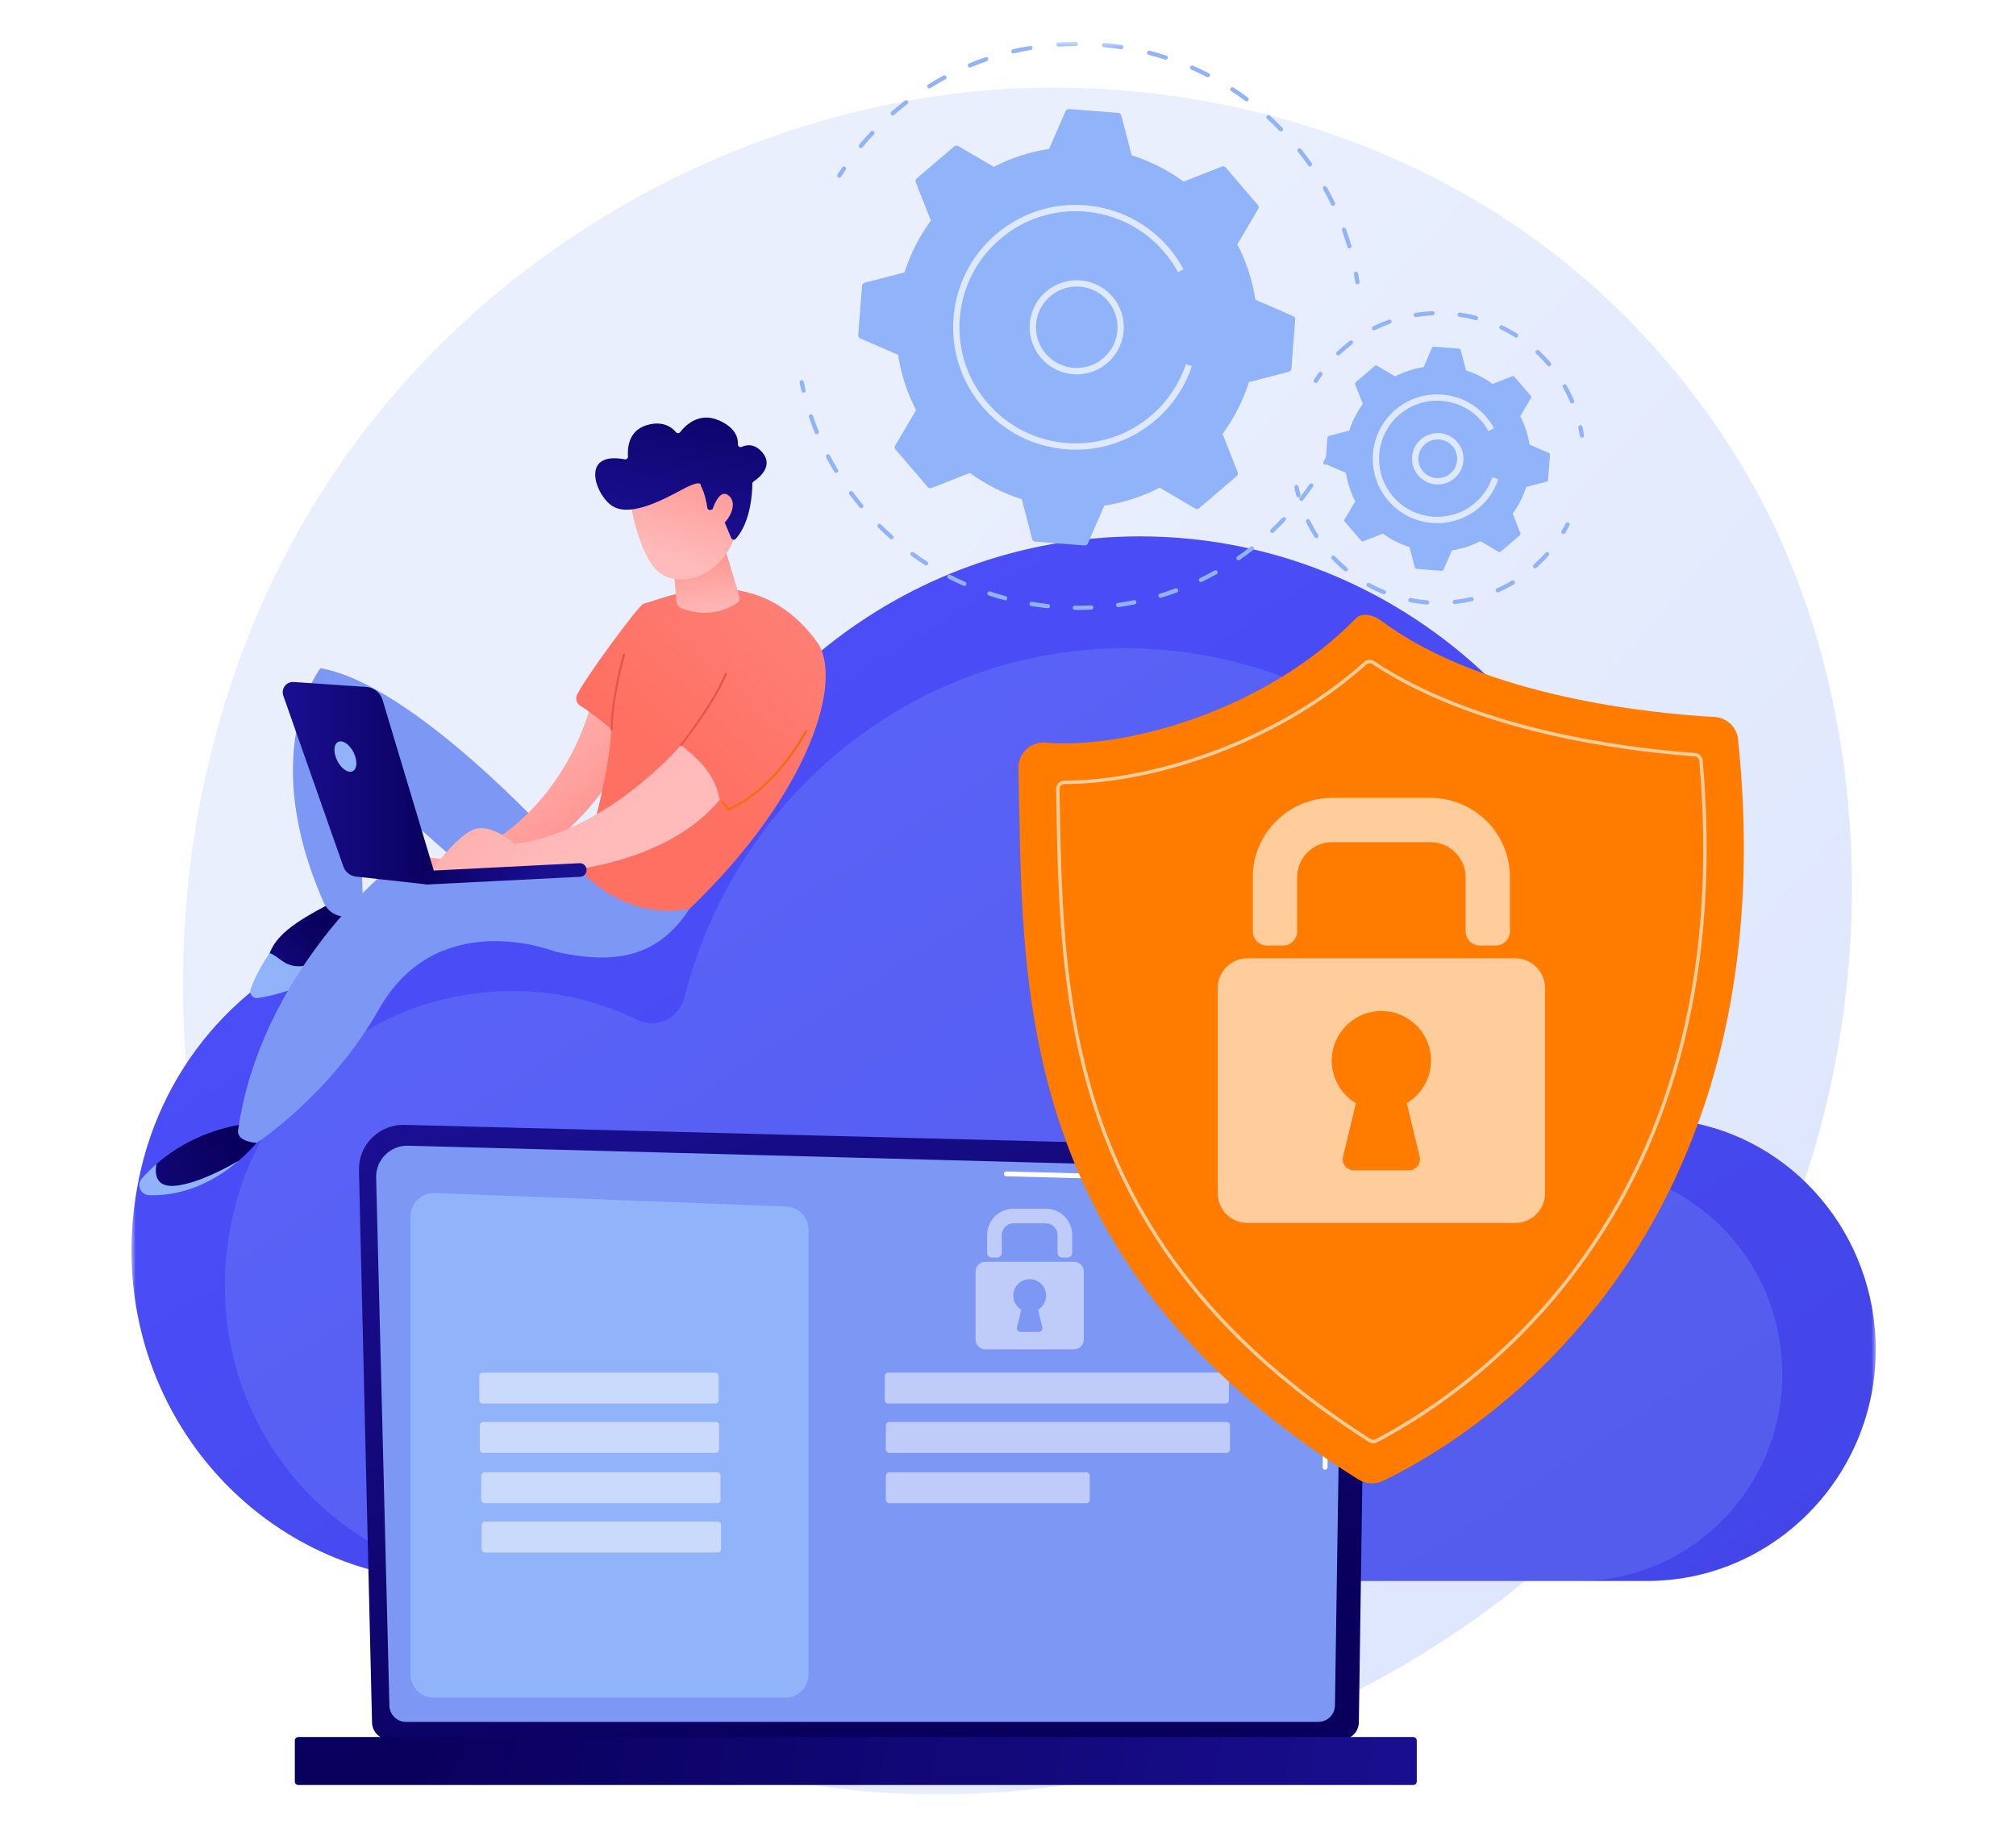 <svg width="230" height="209" viewBox="0 0 230 209" fill="none" xmlns="http://www.w3.org/2000/svg">
<g filter="url(#filter0_d_1_2)">
<mask id="mask0_1_2" style="mask-type:luminance" maskUnits="userSpaceOnUse" x="15" y="0" width="199" height="201">
<path d="M214 0.758H15V200.758H214V0.758Z" fill="white"/>
</mask>
<g mask="url(#mask0_1_2)">
<path d="M203.296 137.571C184.822 181.649 135.61 206.342 92.935 199.681C85.991 198.598 66.953 195.369 50.097 180.138C17.65 150.816 10.71 92.755 36.885 51.838C55.935 22.058 90.085 5.177 122.534 6.021C129.524 6.203 156.31 7.324 179.851 26.993C183.309 29.883 190.935 36.748 197.809 47.639C213.948 73.214 215.336 108.845 203.296 137.571Z" fill="url(#paint0_linear_1_2)"/>
<path d="M16.096 129.347C19.25 115.902 29.565 105.347 42.696 102.119C51.724 99.9 60.385 101.091 67.706 104.687C70.134 105.88 73.019 104.53 73.692 101.859C80.163 76.174 102.939 57.198 130.045 57.198C162.185 57.198 188.24 83.878 188.24 116.79C188.24 117.664 188.223 118.857 188.208 120.002C188.322 122.464 189.371 123.509 190.938 123.771C203.531 125.113 213.427 135.743 213.977 148.854C214.608 163.909 202.641 176.382 187.926 176.382H51.809C28.508 176.382 10.263 154.212 16.096 129.347Z" fill="url(#paint1_linear_1_2)"/>
<path opacity="0.21" d="M26.638 134.387C29.454 122.382 38.664 112.957 50.388 110.076C58.449 108.094 66.182 109.158 72.718 112.369C74.886 113.434 77.462 112.228 78.063 109.844C83.841 86.909 104.177 69.967 128.378 69.967C157.076 69.967 180.339 93.789 180.339 123.174C180.339 123.954 180.324 125.02 180.311 126.042C180.412 128.239 181.349 129.173 182.748 129.407C193.992 130.606 202.828 140.097 203.319 151.804C203.882 165.246 193.198 176.382 180.059 176.382H58.524C37.719 176.382 21.43 156.587 26.638 134.387Z" fill="#91B3FA"/>
<path d="M42.443 192.488C42.443 193.589 43.346 194.491 44.451 194.491H153.019C154.124 194.491 155.027 193.589 155.027 192.488L155.931 130.177C155.931 129.076 154.632 126.924 152.248 127.086L46.143 124.344C44.758 124.309 43.418 124.841 42.437 125.818C41.455 126.794 40.919 128.13 40.951 129.512L42.443 192.488Z" fill="url(#paint2_linear_1_2)"/>
<path d="M44.424 190.566C44.424 191.609 45.279 192.463 46.324 192.463H150.401C151.445 192.463 152.301 191.609 152.301 190.566L153.153 134C153.053 130.596 150.065 129.373 148.253 129.445L46.561 126.72C45.587 126.693 44.646 127.068 43.957 127.755C43.267 128.441 42.888 129.381 42.913 130.353L44.424 190.566Z" fill="#7D97F4"/>
<path d="M151.176 163.692H151.173C151.018 163.69 150.895 163.564 150.898 163.41L150.965 158.823C150.967 158.671 151.092 158.55 151.243 158.55H151.246C151.401 158.552 151.525 158.678 151.522 158.832L151.454 163.419C151.451 163.571 151.327 163.692 151.176 163.692Z" fill="white"/>
<path d="M151.341 152.451H151.336C151.183 152.449 151.06 152.323 151.063 152.169L151.321 134.599C151.316 133.556 150.999 132.722 150.378 132.128C149.22 131.02 147.379 131.076 147.302 131.08L114.799 130.209C114.645 130.206 114.524 130.077 114.528 129.924C114.532 129.771 114.65 129.64 114.814 129.654L147.298 130.525C147.5 130.513 149.459 130.479 150.764 131.728C151.497 132.43 151.872 133.398 151.878 134.603L151.62 152.178C151.618 152.331 151.493 152.451 151.341 152.451Z" fill="white"/>
<path d="M34.04 199.664H161.23C161.453 199.664 161.635 199.483 161.635 199.26V194.592C161.635 194.37 161.453 194.189 161.23 194.189H34.04C33.816 194.189 33.636 194.37 33.636 194.592V199.26C33.636 199.483 33.816 199.664 34.04 199.664Z" fill="url(#paint3_linear_1_2)"/>
<path d="M89.578 189.703H49.505C48.028 189.703 46.831 188.506 46.831 187.031V134.793C46.831 133.277 48.091 132.065 49.608 132.123L89.68 133.654C91.117 133.709 92.253 134.889 92.253 136.324V187.031C92.253 188.507 91.055 189.703 89.578 189.703Z" fill="#91B3FA"/>
<path opacity="0.51" d="M81.609 152.615H55.066C54.855 152.615 54.684 152.785 54.684 152.996V155.757C54.684 155.967 54.855 156.138 55.066 156.138H81.609C81.82 156.138 81.991 155.967 81.991 155.757V152.996C81.991 152.785 81.82 152.615 81.609 152.615Z" fill="white"/>
<path opacity="0.51" d="M81.662 158.24H55.118C54.908 158.24 54.737 158.41 54.737 158.621V161.382C54.737 161.592 54.908 161.763 55.118 161.763H81.662C81.873 161.763 82.043 161.592 82.043 161.382V158.621C82.043 158.41 81.873 158.24 81.662 158.24Z" fill="white"/>
<path opacity="0.51" d="M81.823 163.985H55.279C55.068 163.985 54.898 164.156 54.898 164.366V167.127C54.898 167.338 55.068 167.508 55.279 167.508H81.823C82.033 167.508 82.204 167.338 82.204 167.127V164.366C82.204 164.156 82.033 163.985 81.823 163.985Z" fill="white"/>
<path opacity="0.51" d="M81.877 169.611H55.334C55.123 169.611 54.952 169.782 54.952 169.992V172.753C54.952 172.963 55.123 173.134 55.334 173.134H81.877C82.088 173.134 82.259 172.963 82.259 172.753V169.992C82.259 169.782 82.088 169.611 81.877 169.611Z" fill="white"/>
<path opacity="0.51" d="M139.821 152.611H101.325C101.115 152.611 100.944 152.782 100.944 152.992V155.753C100.944 155.963 101.115 156.134 101.325 156.134H139.821C140.032 156.134 140.202 155.963 140.202 155.753V152.992C140.202 152.782 140.032 152.611 139.821 152.611Z" fill="white"/>
<path opacity="0.51" d="M139.942 158.241H101.446C101.236 158.241 101.065 158.411 101.065 158.622V161.383C101.065 161.593 101.236 161.764 101.446 161.764H139.942C140.153 161.764 140.323 161.593 140.323 161.383V158.622C140.323 158.411 140.153 158.241 139.942 158.241Z" fill="white"/>
<path opacity="0.51" d="M123.947 163.985H101.446C101.236 163.985 101.065 164.156 101.065 164.366V167.127C101.065 167.338 101.236 167.508 101.446 167.508H123.947C124.157 167.508 124.327 167.338 124.327 167.127V164.366C124.327 164.156 124.157 163.985 123.947 163.985Z" fill="white"/>
<g opacity="0.51">
<path d="M121.785 139.481H121.187C120.891 139.481 120.649 139.24 120.649 138.944V136.902C120.649 136.172 120.057 135.579 119.325 135.579H115.62C114.888 135.579 114.295 136.172 114.295 136.902V138.944C114.295 139.24 114.054 139.481 113.757 139.481H113.159C112.862 139.481 112.621 139.24 112.621 138.944V136.902C112.621 135.249 113.964 133.908 115.62 133.908H119.325C120.981 133.908 122.324 135.249 122.324 136.902V138.944C122.324 139.24 122.082 139.481 121.785 139.481Z" fill="white"/>
<path d="M122.526 139.963H112.417C111.797 139.963 111.295 140.464 111.295 141.083V148.831C111.295 149.449 111.797 149.951 112.417 149.951H122.526C123.145 149.951 123.647 149.449 123.647 148.831V141.083C123.647 140.464 123.145 139.963 122.526 139.963ZM118.917 147.451C118.98 147.712 118.782 147.963 118.514 147.963H116.429C116.16 147.963 115.962 147.713 116.025 147.451L116.511 145.429C115.937 145.086 115.562 144.446 115.6 143.721C115.65 142.781 116.412 142.013 117.352 141.954C118.441 141.886 119.345 142.748 119.345 143.822C119.345 144.505 118.978 145.103 118.431 145.429L118.917 147.451Z" fill="white"/>
</g>
<path d="M151.208 49.029C151.169 49.029 151.129 49.02 151.092 48.999C150.976 48.935 150.934 48.789 150.998 48.672C151.153 48.394 151.303 48.114 151.449 47.831C151.511 47.713 151.656 47.667 151.774 47.727C151.892 47.788 151.939 47.933 151.878 48.052C151.73 48.338 151.578 48.623 151.42 48.905C151.376 48.984 151.294 49.029 151.209 49.029L151.208 49.029Z" fill="#91B3FA"/>
<path d="M123.04 65.587C122.898 65.587 122.756 65.587 122.614 65.585C122.481 65.582 122.375 65.474 122.377 65.341C122.379 65.21 122.486 65.104 122.618 65.104H122.621C123.244 65.112 123.873 65.102 124.495 65.074C124.618 65.065 124.741 65.17 124.746 65.303C124.753 65.436 124.65 65.548 124.516 65.554C124.027 65.576 123.531 65.587 123.04 65.587ZM119.556 65.4C119.547 65.4 119.539 65.4 119.53 65.398C118.901 65.33 118.267 65.243 117.646 65.139C117.515 65.117 117.426 64.992 117.448 64.862C117.471 64.731 117.595 64.642 117.727 64.665C118.338 64.767 118.963 64.853 119.583 64.92C119.715 64.934 119.811 65.053 119.796 65.185C119.783 65.309 119.679 65.4 119.558 65.4H119.556ZM127.559 65.271C127.441 65.271 127.338 65.184 127.321 65.064C127.302 64.932 127.394 64.811 127.525 64.792C128.142 64.706 128.763 64.6 129.373 64.477C129.502 64.451 129.63 64.535 129.657 64.665C129.682 64.795 129.598 64.922 129.468 64.949C128.849 65.073 128.218 65.181 127.592 65.269C127.581 65.27 127.569 65.271 127.559 65.271ZM114.688 64.494C114.667 64.494 114.646 64.491 114.626 64.485C114.016 64.322 113.403 64.139 112.803 63.942C112.677 63.9 112.609 63.764 112.65 63.638C112.692 63.512 112.828 63.444 112.954 63.485C113.544 63.68 114.148 63.86 114.749 64.021C114.878 64.055 114.954 64.187 114.92 64.315C114.891 64.423 114.795 64.494 114.688 64.494ZM132.396 64.206C132.291 64.206 132.196 64.139 132.165 64.035C132.126 63.908 132.198 63.774 132.326 63.735C132.922 63.554 133.52 63.355 134.103 63.14C134.228 63.094 134.366 63.158 134.412 63.283C134.458 63.408 134.394 63.546 134.269 63.592C133.677 63.809 133.071 64.012 132.466 64.196C132.442 64.203 132.419 64.206 132.396 64.206ZM110.016 62.854C109.984 62.854 109.951 62.847 109.92 62.833C109.341 62.578 108.763 62.303 108.203 62.016C108.085 61.955 108.039 61.81 108.099 61.692C108.159 61.575 108.304 61.528 108.423 61.588C108.975 61.871 109.543 62.142 110.113 62.393C110.235 62.447 110.29 62.589 110.236 62.71C110.196 62.8 110.108 62.854 110.016 62.854ZM137.01 62.41C136.921 62.41 136.833 62.36 136.792 62.274C136.734 62.154 136.785 62.01 136.904 61.953C137.464 61.684 138.025 61.394 138.569 61.091C138.686 61.027 138.831 61.068 138.896 61.184C138.961 61.3 138.919 61.447 138.803 61.512C138.25 61.819 137.682 62.113 137.114 62.387C137.08 62.403 137.045 62.41 137.01 62.41ZM105.655 60.515C105.61 60.515 105.565 60.503 105.525 60.477C104.994 60.137 104.465 59.776 103.955 59.405C103.848 59.327 103.825 59.177 103.902 59.069C103.981 58.962 104.131 58.939 104.239 59.017C104.741 59.382 105.261 59.737 105.785 60.072C105.896 60.144 105.929 60.293 105.858 60.404C105.812 60.476 105.734 60.515 105.655 60.515ZM141.292 59.924C141.215 59.924 141.14 59.887 141.094 59.82C141.018 59.711 141.046 59.561 141.155 59.486C141.668 59.133 142.176 58.76 142.667 58.378C142.772 58.297 142.923 58.315 143.005 58.42C143.087 58.525 143.069 58.676 142.963 58.758C142.465 59.146 141.949 59.524 141.429 59.882C141.387 59.911 141.339 59.925 141.292 59.925V59.924ZM101.707 57.533C101.65 57.533 101.594 57.513 101.548 57.473C101.077 57.057 100.61 56.62 100.161 56.173C100.067 56.08 100.067 55.927 100.16 55.833C100.254 55.739 100.406 55.739 100.501 55.832C100.943 56.272 101.403 56.702 101.868 57.113C101.967 57.201 101.976 57.353 101.888 57.452C101.84 57.506 101.774 57.533 101.707 57.533ZM145.144 56.811C145.08 56.811 145.016 56.785 144.969 56.735C144.877 56.639 144.882 56.487 144.979 56.395C145.433 55.968 145.878 55.523 146.304 55.072C146.396 54.976 146.548 54.972 146.644 55.062C146.741 55.154 146.745 55.306 146.654 55.402C146.222 55.86 145.769 56.312 145.309 56.745C145.262 56.789 145.203 56.811 145.144 56.811ZM98.259 53.982C98.19 53.982 98.122 53.953 98.074 53.896C97.671 53.412 97.275 52.91 96.9 52.402C96.821 52.294 96.843 52.145 96.951 52.065C97.058 51.987 97.209 52.01 97.287 52.116C97.657 52.617 98.047 53.112 98.445 53.589C98.53 53.691 98.516 53.842 98.414 53.927C98.369 53.965 98.314 53.982 98.259 53.982ZM148.477 53.154C148.425 53.154 148.373 53.137 148.329 53.103C148.224 53.022 148.206 52.87 148.287 52.766C148.671 52.274 149.043 51.766 149.395 51.256C149.47 51.147 149.62 51.119 149.729 51.194C149.838 51.27 149.866 51.419 149.791 51.528C149.435 52.046 149.057 52.562 148.667 53.061C148.62 53.122 148.549 53.154 148.477 53.154ZM95.391 49.951C95.309 49.951 95.229 49.91 95.184 49.834C94.858 49.292 94.545 48.734 94.253 48.177C94.191 48.059 94.237 47.914 94.355 47.853C94.472 47.792 94.618 47.837 94.68 47.955C94.966 48.504 95.275 49.052 95.597 49.587C95.665 49.701 95.628 49.849 95.514 49.917C95.476 49.941 95.433 49.951 95.391 49.951ZM93.177 45.527C93.082 45.527 92.992 45.47 92.954 45.377C92.716 44.791 92.493 44.192 92.291 43.596C92.249 43.47 92.316 43.334 92.442 43.291C92.567 43.248 92.704 43.316 92.747 43.442C92.946 44.028 93.166 44.618 93.401 45.195C93.451 45.318 93.392 45.459 93.269 45.509C93.239 45.521 93.208 45.527 93.177 45.527Z" fill="#91B3FA"/>
<path d="M91.67 40.802C91.561 40.802 91.462 40.727 91.436 40.617C91.363 40.301 91.293 39.986 91.229 39.67C91.203 39.54 91.287 39.413 91.417 39.386C91.547 39.36 91.675 39.444 91.701 39.574C91.765 39.886 91.833 40.197 91.906 40.507C91.936 40.636 91.856 40.765 91.726 40.796C91.708 40.8 91.688 40.802 91.67 40.802Z" fill="#91B3FA"/>
<path d="M95.753 16.279C95.71 16.279 95.665 16.267 95.625 16.242C95.513 16.172 95.479 16.023 95.55 15.911C95.722 15.639 95.898 15.368 96.079 15.1C96.153 14.989 96.302 14.96 96.413 15.034C96.523 15.108 96.552 15.257 96.478 15.367C96.3 15.632 96.126 15.899 95.957 16.167C95.911 16.24 95.833 16.279 95.753 16.279Z" fill="#91B3FA"/>
<path d="M153.948 24.336C153.844 24.336 153.747 24.268 153.716 24.163C153.533 23.536 153.327 22.907 153.105 22.293C153.06 22.168 153.124 22.03 153.249 21.985C153.373 21.939 153.512 22.004 153.557 22.129C153.783 22.753 153.992 23.391 154.179 24.028C154.217 24.156 154.144 24.289 154.017 24.326C153.994 24.333 153.971 24.336 153.948 24.336ZM152.081 19.482C151.991 19.482 151.906 19.432 151.864 19.346C151.581 18.756 151.275 18.169 150.956 17.599C150.891 17.483 150.933 17.337 151.049 17.272C151.165 17.208 151.312 17.248 151.376 17.365C151.7 17.942 152.01 18.538 152.299 19.138C152.357 19.258 152.306 19.401 152.186 19.459C152.152 19.475 152.116 19.482 152.081 19.482ZM149.452 14.994C149.376 14.994 149.301 14.959 149.255 14.891C148.88 14.357 148.484 13.826 148.076 13.315C147.993 13.211 148.01 13.06 148.114 12.977C148.219 12.894 148.369 12.911 148.453 13.016C148.867 13.536 149.27 14.073 149.649 14.616C149.726 14.725 149.699 14.875 149.59 14.951C149.548 14.981 149.5 14.994 149.452 14.994ZM98.21 12.896C98.156 12.896 98.101 12.878 98.056 12.84C97.954 12.755 97.94 12.604 98.025 12.501C98.448 11.993 98.892 11.489 99.349 11.004C99.44 10.907 99.592 10.903 99.689 10.993C99.786 11.085 99.791 11.237 99.7 11.334C99.251 11.811 98.812 12.308 98.395 12.809C98.347 12.866 98.279 12.896 98.21 12.896ZM146.134 10.988C146.071 10.988 146.008 10.963 145.961 10.915C145.508 10.448 145.032 9.987 144.546 9.546C144.449 9.457 144.441 9.305 144.531 9.206C144.621 9.108 144.774 9.101 144.872 9.191C145.364 9.639 145.846 10.106 146.307 10.58C146.399 10.675 146.397 10.828 146.302 10.92C146.255 10.965 146.194 10.988 146.134 10.988ZM101.846 9.174C101.778 9.174 101.712 9.146 101.665 9.092C101.577 8.992 101.587 8.84 101.688 8.753C102.189 8.316 102.709 7.889 103.234 7.484C103.34 7.404 103.491 7.423 103.571 7.528C103.652 7.633 103.633 7.784 103.528 7.865C103.011 8.264 102.498 8.684 102.004 9.114C101.959 9.154 101.902 9.174 101.846 9.174ZM142.221 7.561C142.171 7.561 142.121 7.546 142.077 7.514C141.553 7.125 141.009 6.747 140.461 6.391C140.349 6.319 140.318 6.169 140.391 6.058C140.463 5.946 140.611 5.915 140.724 5.988C141.28 6.349 141.832 6.733 142.365 7.129C142.472 7.208 142.494 7.359 142.414 7.465C142.367 7.529 142.294 7.562 142.22 7.562L142.221 7.561ZM106.03 6.078C105.95 6.078 105.871 6.038 105.825 5.964C105.755 5.851 105.789 5.704 105.902 5.633C106.465 5.283 107.047 4.945 107.632 4.629C107.75 4.566 107.896 4.61 107.959 4.726C108.021 4.844 107.978 4.989 107.861 5.052C107.285 5.363 106.711 5.696 106.156 6.04C106.117 6.065 106.073 6.076 106.029 6.076L106.03 6.078ZM137.806 4.811C137.768 4.811 137.731 4.803 137.696 4.785C137.115 4.486 136.516 4.201 135.918 3.938C135.796 3.884 135.74 3.743 135.794 3.621C135.847 3.499 135.989 3.444 136.111 3.497C136.719 3.764 137.327 4.053 137.916 4.356C138.034 4.417 138.081 4.562 138.02 4.68C137.977 4.763 137.893 4.81 137.806 4.81V4.811ZM110.659 3.696C110.565 3.696 110.475 3.641 110.437 3.549C110.386 3.426 110.444 3.285 110.567 3.234C111.178 2.981 111.808 2.741 112.437 2.525C112.564 2.482 112.7 2.549 112.743 2.674C112.786 2.799 112.72 2.936 112.595 2.979C111.974 3.193 111.355 3.428 110.752 3.678C110.722 3.69 110.69 3.696 110.659 3.696ZM133.001 2.811C132.976 2.811 132.951 2.808 132.926 2.8C132.306 2.599 131.669 2.414 131.035 2.251C130.907 2.219 130.829 2.087 130.862 1.959C130.895 1.83 131.029 1.753 131.155 1.786C131.798 1.951 132.445 2.139 133.076 2.343C133.202 2.384 133.272 2.519 133.23 2.646C133.197 2.747 133.103 2.811 133.001 2.811ZM115.613 2.097C115.504 2.097 115.405 2.022 115.378 1.912C115.348 1.783 115.429 1.654 115.559 1.623C116.206 1.471 116.865 1.336 117.519 1.225C117.652 1.204 117.775 1.291 117.797 1.421C117.82 1.552 117.732 1.676 117.6 1.699C116.957 1.809 116.308 1.941 115.669 2.091C115.651 2.096 115.632 2.098 115.614 2.098L115.613 2.097ZM127.937 1.612C127.925 1.612 127.913 1.611 127.9 1.609C127.254 1.51 126.596 1.43 125.944 1.371C125.812 1.359 125.714 1.241 125.726 1.109C125.738 0.977 125.852 0.879 125.987 0.891C126.648 0.951 127.317 1.033 127.973 1.134C128.104 1.154 128.194 1.276 128.174 1.408C128.156 1.527 128.053 1.612 127.937 1.612ZM120.76 1.317C120.635 1.317 120.529 1.22 120.52 1.094C120.511 0.961 120.611 0.846 120.743 0.837C121.405 0.791 122.077 0.764 122.742 0.759H122.744C122.876 0.759 122.983 0.865 122.985 0.997C122.986 1.13 122.879 1.239 122.746 1.24C122.091 1.246 121.429 1.271 120.779 1.317C120.773 1.317 120.766 1.317 120.76 1.317Z" fill="#91B3FA"/>
<path d="M154.864 28.43C154.748 28.43 154.646 28.345 154.627 28.227C154.577 27.913 154.524 27.6 154.465 27.286C154.44 27.155 154.526 27.03 154.658 27.005C154.788 26.983 154.914 27.068 154.938 27.198C154.998 27.515 155.052 27.833 155.102 28.152C155.123 28.283 155.033 28.406 154.901 28.427C154.888 28.429 154.876 28.43 154.864 28.43Z" fill="#91B3FA"/>
<path d="M147.77 32.453C147.783 32.289 147.69 32.135 147.538 32.069L143.222 30.196C142.888 28.027 142.206 25.895 141.166 23.888L143.548 19.838C143.631 19.696 143.616 19.517 143.508 19.392L139.839 15.107C139.732 14.982 139.557 14.939 139.404 14.999L135.029 16.722C133.205 15.385 131.202 14.382 129.107 13.717L127.924 9.168C127.883 9.009 127.745 8.893 127.58 8.88L121.952 8.442C121.788 8.429 121.633 8.522 121.568 8.674L119.692 12.985C117.519 13.317 115.384 13.999 113.376 15.037L109.32 12.658C109.178 12.575 108.999 12.59 108.873 12.697L104.584 16.362C104.458 16.47 104.415 16.645 104.476 16.797L106.201 21.167C104.862 22.988 103.858 24.988 103.192 27.08L98.637 28.262C98.477 28.304 98.361 28.442 98.348 28.606L97.91 34.227C97.897 34.391 97.99 34.545 98.142 34.611L102.458 36.484C102.791 38.653 103.474 40.785 104.513 42.792L102.131 46.842C102.047 46.984 102.063 47.163 102.17 47.288L105.84 51.572C105.948 51.697 106.123 51.741 106.276 51.68L110.651 49.957C112.475 51.294 114.478 52.297 116.572 52.962L117.756 57.511C117.798 57.67 117.935 57.786 118.1 57.799L123.727 58.237C123.893 58.249 124.047 58.157 124.113 58.005L125.988 53.694C128.16 53.362 130.295 52.68 132.304 51.642L136.359 54.021C136.502 54.105 136.681 54.089 136.806 53.982L141.096 50.317C141.221 50.209 141.265 50.035 141.205 49.882L139.48 45.512C140.818 43.691 141.822 41.69 142.489 39.599L147.043 38.417C147.203 38.375 147.318 38.237 147.331 38.073L147.77 32.453Z" fill="#91B3FA"/>
<path opacity="0.7" d="M122.83 38.708C121.728 38.708 120.654 38.369 119.737 37.721C117.318 36.011 116.743 32.656 118.454 30.24C119.284 29.07 120.519 28.292 121.934 28.05C123.349 27.809 124.774 28.132 125.944 28.96C127.116 29.788 127.895 31.022 128.137 32.435C128.379 33.848 128.056 35.27 127.226 36.441C126.397 37.611 125.161 38.388 123.746 38.63C123.44 38.682 123.133 38.708 122.828 38.708H122.83ZM122.851 28.693C122.587 28.693 122.322 28.716 122.056 28.761C120.832 28.971 119.762 29.643 119.044 30.656C117.562 32.747 118.061 35.652 120.154 37.131C121.168 37.848 122.401 38.127 123.626 37.918C124.85 37.709 125.919 37.036 126.637 36.023C127.356 35.011 127.635 33.779 127.426 32.556C127.216 31.333 126.542 30.265 125.529 29.548C124.734 28.987 123.805 28.693 122.851 28.693Z" fill="white"/>
<path opacity="0.7" d="M122.743 47.306C122.375 47.306 122.005 47.292 121.634 47.263C117.911 46.974 114.523 45.253 112.095 42.418C109.909 39.866 108.737 36.686 108.737 33.364C108.737 32.996 108.752 32.627 108.78 32.257C109.071 28.538 110.793 25.155 113.631 22.73C116.47 20.306 120.083 19.131 123.806 19.42C127.53 19.709 130.919 21.43 133.346 24.265C133.994 25.021 134.56 25.846 135.031 26.715L134.396 27.058C133.951 26.233 133.412 25.451 132.797 24.733C130.495 22.046 127.282 20.413 123.751 20.139C120.22 19.867 116.792 20.98 114.101 23.278C111.41 25.578 109.776 28.786 109.501 32.313C109.474 32.664 109.46 33.014 109.46 33.363C109.46 36.513 110.572 39.529 112.645 41.95C114.947 44.638 118.16 46.269 121.692 46.544C125.225 46.819 128.65 45.704 131.341 43.405C133.168 41.844 134.534 39.823 135.293 37.558L135.978 37.788C135.178 40.175 133.737 42.308 131.81 43.953C129.255 46.136 126.07 47.306 122.743 47.306Z" fill="white"/>
<path d="M178.366 56.924C178.325 56.924 178.283 56.913 178.244 56.89C178.13 56.822 178.092 56.675 178.16 56.561C178.321 56.288 178.477 56.009 178.62 55.732C178.681 55.614 178.826 55.569 178.945 55.629C179.062 55.689 179.109 55.834 179.048 55.953C178.901 56.238 178.742 56.525 178.575 56.806C178.53 56.882 178.45 56.924 178.367 56.924H178.366Z" fill="#91B3FA"/>
<path d="M162.827 64.973C162.821 64.973 162.814 64.973 162.808 64.973C162.155 64.921 161.499 64.831 160.859 64.705C160.729 64.679 160.643 64.553 160.668 64.422C160.694 64.292 160.822 64.207 160.952 64.233C161.575 64.356 162.211 64.443 162.846 64.493C162.978 64.504 163.078 64.62 163.067 64.752C163.057 64.878 162.951 64.973 162.827 64.973ZM165.976 64.922C165.855 64.922 165.751 64.831 165.738 64.708C165.723 64.576 165.818 64.458 165.95 64.443C166.584 64.372 167.218 64.263 167.835 64.12C167.963 64.088 168.093 64.17 168.123 64.3C168.153 64.429 168.073 64.558 167.943 64.588C167.308 64.736 166.655 64.848 166.003 64.921C165.993 64.922 165.985 64.923 165.975 64.923L165.976 64.922ZM157.886 63.808C157.856 63.808 157.825 63.803 157.795 63.791C157.19 63.545 156.592 63.261 156.018 62.945C155.902 62.881 155.86 62.734 155.924 62.618C155.988 62.502 156.135 62.46 156.251 62.524C156.808 62.831 157.389 63.107 157.977 63.346C158.1 63.396 158.159 63.536 158.109 63.659C158.071 63.753 157.981 63.808 157.886 63.808ZM170.876 63.593C170.784 63.593 170.695 63.54 170.655 63.451C170.601 63.329 170.655 63.187 170.777 63.133C171.357 62.873 171.928 62.577 172.474 62.252C172.588 62.183 172.736 62.221 172.804 62.335C172.872 62.449 172.835 62.596 172.722 62.665C172.16 63 171.572 63.305 170.975 63.572C170.942 63.586 170.91 63.593 170.877 63.593H170.876ZM153.536 61.199C153.482 61.199 153.427 61.181 153.382 61.143C152.881 60.726 152.399 60.273 151.947 59.798C151.856 59.701 151.86 59.549 151.956 59.458C152.052 59.366 152.205 59.371 152.297 59.466C152.735 59.928 153.204 60.368 153.69 60.773C153.792 60.858 153.807 61.01 153.721 61.112C153.674 61.169 153.605 61.199 153.536 61.199ZM175.137 60.836C175.071 60.836 175.005 60.809 174.957 60.756C174.869 60.657 174.877 60.505 174.977 60.417L175.118 60.289C175.542 59.903 175.949 59.491 176.329 59.066C176.417 58.966 176.569 58.957 176.669 59.046C176.768 59.134 176.777 59.286 176.689 59.385C176.299 59.823 175.879 60.248 175.443 60.645L175.297 60.776C175.252 60.816 175.195 60.836 175.137 60.836ZM150.179 57.396C150.1 57.396 150.022 57.357 149.976 57.286C149.623 56.736 149.299 56.158 149.013 55.57C148.955 55.451 149.005 55.306 149.124 55.248C149.245 55.191 149.389 55.241 149.447 55.36C149.724 55.931 150.039 56.492 150.381 57.026C150.453 57.138 150.42 57.287 150.308 57.358C150.268 57.384 150.223 57.396 150.179 57.396Z" fill="#91B3FA"/>
<path d="M148.13 52.746C148.024 52.746 147.927 52.674 147.898 52.567C147.815 52.254 147.74 51.934 147.675 51.617C147.649 51.487 147.733 51.36 147.864 51.334C147.994 51.307 148.121 51.391 148.148 51.522C148.21 51.829 148.283 52.14 148.363 52.444C148.398 52.572 148.321 52.704 148.193 52.738C148.172 52.744 148.15 52.746 148.13 52.746Z" fill="#91B3FA"/>
<path d="M150.113 39.695C150.07 39.695 150.025 39.683 149.985 39.658C149.872 39.587 149.839 39.439 149.909 39.327C150.083 39.052 150.266 38.78 150.454 38.517C150.531 38.409 150.682 38.384 150.79 38.461C150.899 38.538 150.923 38.688 150.846 38.796C150.662 39.051 150.484 39.316 150.316 39.583C150.27 39.656 150.193 39.695 150.113 39.695Z" fill="#91B3FA"/>
<path d="M179.363 42.034C179.269 42.034 179.181 41.979 179.14 41.887C178.897 41.313 178.616 40.746 178.306 40.204C178.24 40.089 178.28 39.941 178.396 39.876C178.512 39.81 178.659 39.85 178.725 39.966C179.043 40.524 179.333 41.108 179.584 41.699C179.636 41.822 179.579 41.963 179.456 42.015C179.426 42.028 179.394 42.034 179.362 42.034L179.363 42.034ZM176.735 37.791C176.668 37.791 176.6 37.762 176.552 37.706C176.43 37.562 176.304 37.42 176.175 37.279C175.881 36.957 175.571 36.644 175.253 36.346C175.155 36.256 175.15 36.104 175.241 36.007C175.332 35.909 175.485 35.904 175.582 35.995C175.909 36.301 176.228 36.623 176.53 36.954C176.662 37.099 176.792 37.246 176.919 37.394C177.005 37.496 176.993 37.647 176.892 37.734C176.846 37.772 176.79 37.791 176.735 37.791ZM152.681 36.557C152.618 36.557 152.554 36.532 152.507 36.483C152.416 36.386 152.419 36.234 152.515 36.143C152.612 36.05 152.711 35.958 152.811 35.867C153.187 35.524 153.583 35.195 153.988 34.888C154.094 34.807 154.245 34.828 154.325 34.934C154.406 35.039 154.385 35.19 154.279 35.27C153.886 35.569 153.501 35.889 153.136 36.221C153.038 36.31 152.942 36.4 152.847 36.49C152.801 36.534 152.741 36.557 152.681 36.557ZM172.965 34.518C172.922 34.518 172.877 34.506 172.837 34.481C172.309 34.147 171.755 33.841 171.192 33.571C171.072 33.513 171.022 33.37 171.079 33.25C171.136 33.13 171.279 33.079 171.4 33.137C171.979 33.415 172.55 33.73 173.094 34.074C173.206 34.145 173.24 34.293 173.169 34.406C173.123 34.478 173.046 34.518 172.965 34.518ZM156.766 33.687C156.678 33.687 156.593 33.639 156.551 33.554C156.491 33.434 156.54 33.29 156.659 33.231C157.235 32.946 157.835 32.691 158.442 32.472C158.567 32.428 158.704 32.492 158.749 32.617C158.794 32.742 158.729 32.88 158.604 32.925C158.014 33.137 157.432 33.385 156.873 33.662C156.839 33.679 156.802 33.687 156.766 33.687ZM168.389 32.523C168.369 32.523 168.348 32.52 168.327 32.515C167.724 32.355 167.104 32.228 166.484 32.138C166.353 32.119 166.262 31.997 166.281 31.866C166.3 31.734 166.421 31.64 166.553 31.662C167.19 31.755 167.829 31.885 168.451 32.05C168.58 32.084 168.656 32.216 168.622 32.344C168.593 32.452 168.496 32.523 168.389 32.523ZM161.525 32.171C161.407 32.171 161.305 32.087 161.287 31.968C161.266 31.837 161.355 31.714 161.487 31.693C162.121 31.593 162.77 31.528 163.415 31.501C163.548 31.498 163.66 31.598 163.665 31.731C163.671 31.864 163.568 31.976 163.435 31.981C162.808 32.007 162.178 32.07 161.563 32.167C161.55 32.169 161.537 32.171 161.525 32.171Z" fill="#91B3FA"/>
<path d="M180.476 45.937C180.36 45.937 180.258 45.852 180.239 45.733C180.191 45.422 180.133 45.109 180.066 44.802C180.038 44.672 180.121 44.544 180.251 44.516C180.383 44.488 180.508 44.571 180.536 44.7C180.604 45.017 180.664 45.34 180.715 45.659C180.736 45.79 180.645 45.913 180.513 45.934C180.501 45.936 180.488 45.937 180.476 45.937Z" fill="#91B3FA"/>
<path d="M176.835 47.887C176.841 47.802 176.794 47.723 176.716 47.69L174.499 46.727C174.328 45.613 173.978 44.517 173.444 43.487L174.668 41.407C174.711 41.334 174.703 41.242 174.648 41.177L172.763 38.977C172.708 38.912 172.618 38.89 172.539 38.921L170.292 39.806C169.355 39.12 168.326 38.604 167.25 38.262L166.642 35.926C166.62 35.844 166.55 35.785 166.465 35.778L163.574 35.553C163.49 35.547 163.411 35.594 163.377 35.672L162.414 37.886C161.298 38.057 160.202 38.407 159.169 38.94L157.086 37.718C157.013 37.675 156.921 37.683 156.856 37.738L154.653 39.621C154.589 39.676 154.566 39.766 154.597 39.844L155.483 42.089C154.796 43.025 154.279 44.052 153.938 45.127L151.598 45.734C151.516 45.755 151.456 45.826 151.45 45.91L151.225 48.797C151.218 48.882 151.266 48.961 151.343 48.995L153.56 49.957C153.731 51.071 154.083 52.167 154.617 53.197L153.393 55.277C153.35 55.35 153.358 55.442 153.413 55.507L155.297 57.707C155.353 57.772 155.443 57.794 155.522 57.763L157.769 56.878C158.706 57.565 159.735 58.08 160.811 58.422L161.418 60.758C161.44 60.84 161.511 60.9 161.596 60.906L164.486 61.131C164.571 61.137 164.65 61.09 164.684 61.012L165.647 58.798C166.762 58.627 167.86 58.277 168.891 57.744L170.975 58.966C171.048 59.009 171.14 59.001 171.204 58.946L173.408 57.064C173.472 57.009 173.494 56.919 173.464 56.84L172.578 54.596C173.265 53.66 173.782 52.632 174.123 51.558L176.463 50.951C176.545 50.929 176.604 50.859 176.61 50.775L176.835 47.887Z" fill="#91B3FA"/>
<path opacity="0.7" d="M164.024 51.276C163.421 51.276 162.835 51.09 162.334 50.736C161.012 49.802 160.697 47.968 161.633 46.649C162.086 46.01 162.761 45.585 163.534 45.453C164.307 45.321 165.085 45.497 165.725 45.949C166.365 46.402 166.79 47.075 166.924 47.848C167.056 48.62 166.879 49.397 166.426 50.036C165.972 50.675 165.298 51.1 164.525 51.233C164.357 51.261 164.19 51.276 164.024 51.276ZM164.033 46.133C163.339 46.133 162.654 46.458 162.222 47.066C161.518 48.06 161.754 49.443 162.75 50.147C163.234 50.488 163.822 50.621 164.402 50.521C164.986 50.422 165.495 50.101 165.836 49.62C166.178 49.138 166.311 48.551 166.211 47.97C166.112 47.388 165.79 46.879 165.308 46.538C164.921 46.264 164.475 46.133 164.033 46.133Z" fill="white"/>
<path opacity="0.7" d="M163.981 55.692C163.786 55.692 163.592 55.684 163.397 55.669C161.437 55.517 159.655 54.611 158.377 53.12C157.193 51.737 156.613 50.039 156.614 48.347C156.614 46.273 157.486 44.21 159.185 42.758C162.269 40.124 166.924 40.486 169.56 43.565C169.581 43.59 169.602 43.614 169.622 43.638C169.907 43.981 170.163 44.349 170.38 44.734L170.383 44.738C170.386 44.744 170.389 44.75 170.392 44.755C170.398 44.765 170.403 44.775 170.409 44.785C170.412 44.791 170.415 44.797 170.418 44.802C170.428 44.819 170.438 44.837 170.447 44.854L169.812 45.197C169.589 44.785 169.32 44.393 169.011 44.033C167.327 42.068 164.732 41.33 162.373 41.91C161.4 42.149 160.467 42.612 159.655 43.305C158.123 44.615 157.336 46.475 157.336 48.346C157.336 49.871 157.859 51.403 158.925 52.65C161.303 55.426 165.502 55.753 168.282 53.377C169.197 52.597 169.879 51.585 170.26 50.452L170.945 50.681C170.523 51.938 169.765 53.06 168.751 53.925C167.406 55.074 165.731 55.69 163.98 55.69L163.981 55.692Z" fill="white"/>
<path d="M117.092 81.49C117.685 80.935 118.488 80.658 119.299 80.731C127.965 81.51 144.134 77.341 154.702 66.542C155.436 65.792 156.773 66.216 157.614 66.843C169.368 75.616 188.849 77.433 195.612 77.804C197.011 77.881 198.146 78.965 198.29 80.357C204.44 139.681 165.764 161.178 157.744 164.973C156.866 165.388 155.834 165.328 155.01 164.816C115.032 139.946 116.742 107.603 116.19 83.639C116.171 82.827 116.498 82.045 117.092 81.49Z" fill="url(#paint4_linear_1_2)"/>
<path opacity="0.61" d="M156.662 160.664C156.484 160.664 156.306 160.614 156.15 160.515C140.823 150.73 130.834 139.032 125.611 124.752C120.946 111.998 120.717 99.012 120.516 87.555L120.489 86.027C120.484 85.772 120.58 85.532 120.758 85.35C120.939 85.167 121.181 85.065 121.438 85.065C130.931 85.065 145.177 80.88 155.627 71.529C155.947 71.242 156.422 71.208 156.782 71.445C168.264 79.053 184.641 81.269 193.382 81.913C193.847 81.947 194.213 82.309 194.255 82.774C196.287 105.922 191.465 125.495 179.926 140.952C171.308 152.495 161.088 158.51 157.095 160.56C156.96 160.63 156.81 160.664 156.662 160.664ZM156.916 160.215C160.885 158.177 171.044 152.198 179.614 140.72C191.094 125.342 195.89 105.858 193.867 82.808C193.843 82.535 193.626 82.321 193.353 82.3C184.575 81.654 168.122 79.427 156.567 71.77C156.356 71.629 156.075 71.65 155.886 71.819C145.361 81.238 131.005 85.455 121.446 85.455C121.285 85.455 121.142 85.514 121.036 85.623C120.931 85.729 120.876 85.87 120.878 86.02L120.906 87.547C121.106 98.975 121.333 111.927 125.976 124.619C131.169 138.815 141.107 150.45 156.359 160.187C156.527 160.293 156.739 160.305 156.916 160.215Z" fill="white"/>
<path opacity="0.61" d="M170.636 103.884H168.828C167.931 103.884 167.203 103.158 167.203 102.26V96.089C167.203 93.88 165.41 92.089 163.198 92.089H151.995C149.782 92.089 147.99 93.88 147.99 96.089V102.26C147.99 103.157 147.262 103.884 146.364 103.884H144.555C143.658 103.884 142.93 103.158 142.93 102.26V96.089C142.93 91.09 146.989 87.037 151.994 87.037H163.197C168.202 87.037 172.261 91.09 172.261 96.089V102.26C172.261 103.157 171.533 103.884 170.634 103.884H170.636Z" fill="white"/>
<path opacity="0.61" d="M172.876 105.34H142.316C140.443 105.34 138.925 106.857 138.925 108.727V132.15C138.925 134.02 140.443 135.537 142.316 135.537H172.876C174.749 135.537 176.267 134.02 176.267 132.15V108.727C176.267 106.857 174.749 105.34 172.876 105.34ZM161.968 127.98C162.158 128.769 161.56 129.527 160.747 129.527H154.445C153.632 129.527 153.034 128.769 153.224 127.98L154.694 121.867C152.958 120.83 151.823 118.893 151.94 116.701C152.09 113.862 154.393 111.538 157.235 111.362C160.526 111.157 163.261 113.764 163.261 117.008C163.261 119.073 162.152 120.879 160.498 121.867L161.968 127.98Z" fill="white"/>
<path d="M40.454 97.684C40.454 97.684 42.929 97.815 43.233 102.901C43.233 102.901 37.493 108.039 29.74 109.262C29.158 109.354 30.554 105.294 30.764 104.744C31.762 102.128 34.906 100.442 40.454 97.684Z" fill="url(#paint5_linear_1_2)"/>
<path d="M68.328 91.706H63.105C63.105 91.706 47.073 74.024 36.559 72.24C36.559 72.24 29.24 81.571 36.949 99.004C37.569 100.406 39.303 101.03 40.597 100.204C40.984 99.957 41.262 99.626 41.43 99.212L40.81 84.326C40.81 84.326 54.485 96.271 56.862 98.576C59.238 100.881 71.321 99.476 68.328 91.706Z" fill="#7D97F4"/>
<path d="M17.832 128.829C20.021 126.913 23.508 124.764 28.543 124.148L30.246 125.188C30.246 125.188 29.161 126.787 27.177 128.477C25.354 129.534 22.54 130.966 20.206 131.277C17.937 131.579 17.602 130.21 17.832 128.829Z" fill="url(#paint6_linear_1_2)"/>
<path d="M30.763 104.744C32.111 105.18 32.705 107.088 36.127 105.826C39.437 104.606 41.898 103.031 43.164 102.124C43.192 102.369 43.216 102.626 43.232 102.901C43.232 102.901 37.181 108.649 29.428 109.872C28.846 109.964 28.384 109.384 28.595 108.834C28.971 107.847 29.649 106.35 30.763 104.744Z" fill="#91B3FA"/>
<path d="M16.182 130.465C16.613 129.975 17.164 129.413 17.831 128.829C17.601 130.21 17.934 131.579 20.204 131.277C22.538 130.966 25.353 129.534 27.175 128.477C24.891 130.423 21.414 132.488 17.026 132.367C16.051 132.34 15.539 131.196 16.182 130.465Z" fill="#91B3FA"/>
<path d="M68.137 95.48L43.677 95.744C43.677 95.744 29.709 107.285 27.175 124.885C27.175 124.885 26.754 126.179 29.279 126.4C29.279 126.4 37.724 120.892 43.231 111.153C49.983 99.211 63.359 104.586 63.359 104.586C69.785 106.003 74.901 105.475 78.643 99.723L68.136 95.478L68.137 95.48Z" fill="#7D97F4"/>
<path d="M67.56 75.8C67.56 75.8 64.927 88.98 52.026 94.193L47.436 93.653L46.353 95.378L57.118 95.721C57.118 95.721 66.32 92.081 71.195 82.163C71.356 81.835 74.041 76.299 67.559 75.801L67.56 75.8Z" fill="url(#paint7_linear_1_2)"/>
<path d="M66.148 95.264C66.148 95.264 69.142 87.135 69.785 79.237C69.785 79.237 67.595 77.357 66.226 76.545C65.782 76.282 65.615 75.727 65.839 75.263C66.846 73.18 72.933 65.003 73.389 64.889C75.868 64.271 86.034 59.444 93.193 69.225C96.266 73.422 92.584 86.342 78.644 99.724C74.159 100.453 69.964 99.162 66.148 95.264Z" fill="url(#paint8_linear_1_2)"/>
<path d="M77.686 81.017C77.686 81.017 69.367 90.855 58.731 92.293C58.731 92.293 55.982 89.79 53.938 90.683C51.894 91.577 49.091 95.521 49.091 95.521H62.748C62.748 95.521 75.662 95.067 82.114 87.247C81.595 84.511 80.04 82.876 77.686 81.017Z" fill="url(#paint9_linear_1_2)"/>
<path d="M82.54 57.989L84.361 64.052C84.444 64.329 84.341 64.63 84.102 64.794C83.225 65.394 80.935 66.586 77.793 65.427C77.434 65.295 77.187 64.96 77.156 64.578L76.725 59.296L82.541 57.988L82.54 57.989Z" fill="url(#paint10_linear_1_2)"/>
<path d="M71.881 53.079C71.881 53.079 72.775 59.364 75.193 61.297C77.61 63.229 82.321 61.774 83.911 57.036L80.742 48.934L71.881 53.079Z" fill="url(#paint11_linear_1_2)"/>
<path d="M81.099 54.177C80.915 54.236 80.723 54.119 80.694 53.928C80.607 53.348 80.389 52.199 79.948 51.417C79.948 51.417 80.18 50.593 77.861 51.839C75.544 53.084 72.063 54.914 70.014 53.824C68.016 52.762 65.992 47.416 71.273 48.406C71.474 48.444 71.658 48.284 71.643 48.08C71.578 47.201 71.665 45.18 73.715 44.531C75.633 43.924 76.683 44.789 77.116 45.31C77.243 45.464 77.479 45.461 77.601 45.302C78.175 44.553 79.736 42.959 82.033 43.969C83.926 44.802 84.22 45.966 84.188 46.691C84.178 46.926 84.417 47.086 84.631 46.987C85.21 46.721 86.143 46.582 87.035 47.699C88.27 49.244 86.506 50.584 85.977 50.935C85.89 50.993 85.836 51.088 85.835 51.192C85.83 51.996 85.705 55.499 83.947 57.476C83.794 57.648 83.513 57.597 83.424 57.386L82.07 54.164C82.007 54.015 81.841 53.938 81.686 53.988L81.098 54.177H81.099Z" fill="url(#paint12_linear_1_2)"/>
<path d="M81.07 54.832C81.07 54.832 81.897 51.469 83.153 52.56C84.409 53.652 82.826 56.056 81.387 56.514L81.07 54.832Z" fill="url(#paint13_linear_1_2)"/>
<path d="M49.779 96.285L43.647 75.862C43.397 75.029 42.656 74.438 41.787 74.379L33.508 73.813C32.667 73.756 32.041 74.577 32.321 75.372L39.175 94.875C39.396 95.504 39.96 95.947 40.624 96.014L48.777 96.919L49.78 96.286L49.779 96.285Z" fill="url(#paint14_linear_1_2)"/>
<path d="M38.471 82.784C38.929 83.707 39.72 84.248 40.237 83.992C40.754 83.737 40.803 82.781 40.345 81.858C39.887 80.935 39.097 80.394 38.579 80.65C38.062 80.906 38.013 81.862 38.471 82.784Z" fill="#91B3FA"/>
<path d="M48.778 96.917C48.791 96.917 48.804 96.917 48.818 96.916L66.189 96.039C66.618 96.017 66.949 95.652 66.927 95.223C66.906 94.794 66.538 94.457 66.11 94.486L48.739 95.363C48.31 95.385 47.98 95.75 48.001 96.179C48.022 96.594 48.366 96.917 48.778 96.917Z" fill="url(#paint15_linear_1_2)"/>
<path d="M69.787 79.356C69.721 79.356 69.667 79.302 69.667 79.236C69.655 75.573 71.066 70.726 71.08 70.678C71.099 70.614 71.165 70.578 71.23 70.596C71.293 70.615 71.33 70.682 71.311 70.746C71.297 70.793 69.896 75.608 69.908 79.235C69.908 79.301 69.854 79.356 69.787 79.356Z" fill="url(#paint16_linear_1_2)"/>
<path d="M77.686 81.138C77.66 81.138 77.634 81.129 77.612 81.112C77.559 81.071 77.551 80.996 77.591 80.944C77.629 80.896 81.405 76.101 82.697 72.831C82.722 72.77 82.791 72.738 82.853 72.764C82.915 72.788 82.946 72.858 82.921 72.919C81.616 76.223 77.818 81.044 77.78 81.092C77.757 81.122 77.721 81.138 77.686 81.138Z" fill="url(#paint17_linear_1_2)"/>
<path d="M83.039 88.509L82.352 87.539C82.313 87.484 82.326 87.409 82.381 87.371C82.435 87.332 82.51 87.345 82.549 87.399L83.123 88.211C88.481 85.865 91.798 79.464 91.831 79.399C91.861 79.34 91.933 79.317 91.993 79.347C92.052 79.377 92.075 79.45 92.045 79.509C92.011 79.575 88.62 86.123 83.128 88.472L83.039 88.51V88.509Z" fill="url(#paint18_linear_1_2)"/>
</g>
</g>
<defs>
<filter id="filter0_d_1_2" x="-3.5" y="0" width="237" height="209" filterUnits="userSpaceOnUse" color-interpolation-filters="sRGB">
<feFlood flood-opacity="0" result="BackgroundImageFix"/>
<feColorMatrix in="SourceAlpha" type="matrix" values="0 0 0 0 0 0 0 0 0 0 0 0 0 0 0 0 0 0 127 0" result="hardAlpha"/>
<feOffset dy="4"/>
<feGaussianBlur stdDeviation="2"/>
<feComposite in2="hardAlpha" operator="out"/>
<feColorMatrix type="matrix" values="0 0 0 0 0 0 0 0 0 0 0 0 0 0 0 0 0 0 0.25 0"/>
<feBlend mode="normal" in2="BackgroundImageFix" result="effect1_dropShadow_1_2"/>
<feBlend mode="normal" in="SourceGraphic" in2="effect1_dropShadow_1_2" result="shape"/>
</filter>
<linearGradient id="paint0_linear_1_2" x1="228.28" y1="202.573" x2="84.6" y2="76.689" gradientUnits="userSpaceOnUse">
<stop stop-color="#DAE3FE"/>
<stop offset="1" stop-color="#E9EFFD"/>
</linearGradient>
<linearGradient id="paint1_linear_1_2" x1="31.012" y1="15.024" x2="184.733" y2="253.869" gradientUnits="userSpaceOnUse">
<stop stop-color="#4F52FF"/>
<stop offset="1" stop-color="#4042E2"/>
</linearGradient>
<linearGradient id="paint2_linear_1_2" x1="108.652" y1="189.701" x2="83.07" y2="112.856" gradientUnits="userSpaceOnUse">
<stop stop-color="#09005D"/>
<stop offset="1" stop-color="#1A0F91"/>
</linearGradient>
<linearGradient id="paint3_linear_1_2" x1="48.992" y1="185.11" x2="163.148" y2="212.913" gradientUnits="userSpaceOnUse">
<stop stop-color="#09005D"/>
<stop offset="1" stop-color="#1A0F91"/>
</linearGradient>
<linearGradient id="paint4_linear_1_2" x1="244.222" y1="21.266" x2="211.038" y2="53.772" gradientUnits="userSpaceOnUse">
<stop stop-color="#FF928E"/>
<stop offset="1" stop-color="#FF7C00"/>
</linearGradient>
<linearGradient id="paint5_linear_1_2" x1="37.953" y1="102.519" x2="28.993" y2="111.89" gradientUnits="userSpaceOnUse">
<stop stop-color="#09005D"/>
<stop offset="1" stop-color="#1A0F91"/>
</linearGradient>
<linearGradient id="paint6_linear_1_2" x1="26.05" y1="126.01" x2="9.093" y2="138.472" gradientUnits="userSpaceOnUse">
<stop stop-color="#09005D"/>
<stop offset="1" stop-color="#1A0F91"/>
</linearGradient>
<linearGradient id="paint7_linear_1_2" x1="53.471" y1="80.032" x2="64.976" y2="93.732" gradientUnits="userSpaceOnUse">
<stop stop-color="#FEBBBA"/>
<stop offset="1" stop-color="#FF928E"/>
</linearGradient>
<linearGradient id="paint8_linear_1_2" x1="110.604" y1="46.349" x2="75.978" y2="82.465" gradientUnits="userSpaceOnUse">
<stop stop-color="#FF928E"/>
<stop offset="1" stop-color="#FE7062"/>
</linearGradient>
<linearGradient id="paint9_linear_1_2" x1="66.906" y1="92.484" x2="43.913" y2="60.987" gradientUnits="userSpaceOnUse">
<stop stop-color="#FEBBBA"/>
<stop offset="1" stop-color="#FF928E"/>
</linearGradient>
<linearGradient id="paint10_linear_1_2" x1="80.996" y1="66.406" x2="80.15" y2="58.78" gradientUnits="userSpaceOnUse">
<stop stop-color="#FEBBBA"/>
<stop offset="1" stop-color="#FF928E"/>
</linearGradient>
<linearGradient id="paint11_linear_1_2" x1="76.47" y1="59.754" x2="80.201" y2="47.434" gradientUnits="userSpaceOnUse">
<stop stop-color="#FEBBBA"/>
<stop offset="1" stop-color="#FF928E"/>
</linearGradient>
<linearGradient id="paint12_linear_1_2" x1="79.845" y1="37.138" x2="76.377" y2="56.943" gradientUnits="userSpaceOnUse">
<stop stop-color="#09005D"/>
<stop offset="1" stop-color="#1A0F91"/>
</linearGradient>
<linearGradient id="paint13_linear_1_2" x1="80.344" y1="60.928" x2="84.074" y2="48.608" gradientUnits="userSpaceOnUse">
<stop stop-color="#FEBBBA"/>
<stop offset="1" stop-color="#FF928E"/>
</linearGradient>
<linearGradient id="paint14_linear_1_2" x1="49.779" y1="85.365" x2="32.253" y2="85.365" gradientUnits="userSpaceOnUse">
<stop stop-color="#09005D"/>
<stop offset="1" stop-color="#1A0F91"/>
</linearGradient>
<linearGradient id="paint15_linear_1_2" x1="47.653" y1="93.015" x2="61.665" y2="96.86" gradientUnits="userSpaceOnUse">
<stop stop-color="#09005D"/>
<stop offset="1" stop-color="#1A0F91"/>
</linearGradient>
<linearGradient id="paint16_linear_1_2" x1="73.595" y1="26.959" x2="68.192" y2="110.28" gradientUnits="userSpaceOnUse">
<stop stop-color="#E1473D"/>
<stop offset="1" stop-color="#E9605A"/>
</linearGradient>
<linearGradient id="paint17_linear_1_2" x1="83.456" y1="27.6" x2="78.053" y2="110.92" gradientUnits="userSpaceOnUse">
<stop stop-color="#E1473D"/>
<stop offset="1" stop-color="#E9605A"/>
</linearGradient>
<linearGradient id="paint18_linear_1_2" x1="90.794" y1="28.076" x2="85.391" y2="111.396" gradientUnits="userSpaceOnUse">
<stop stop-color="#E1473D"/>
<stop offset="1" stop-color="#FF7C00"/>
</linearGradient>
</defs>
</svg>
